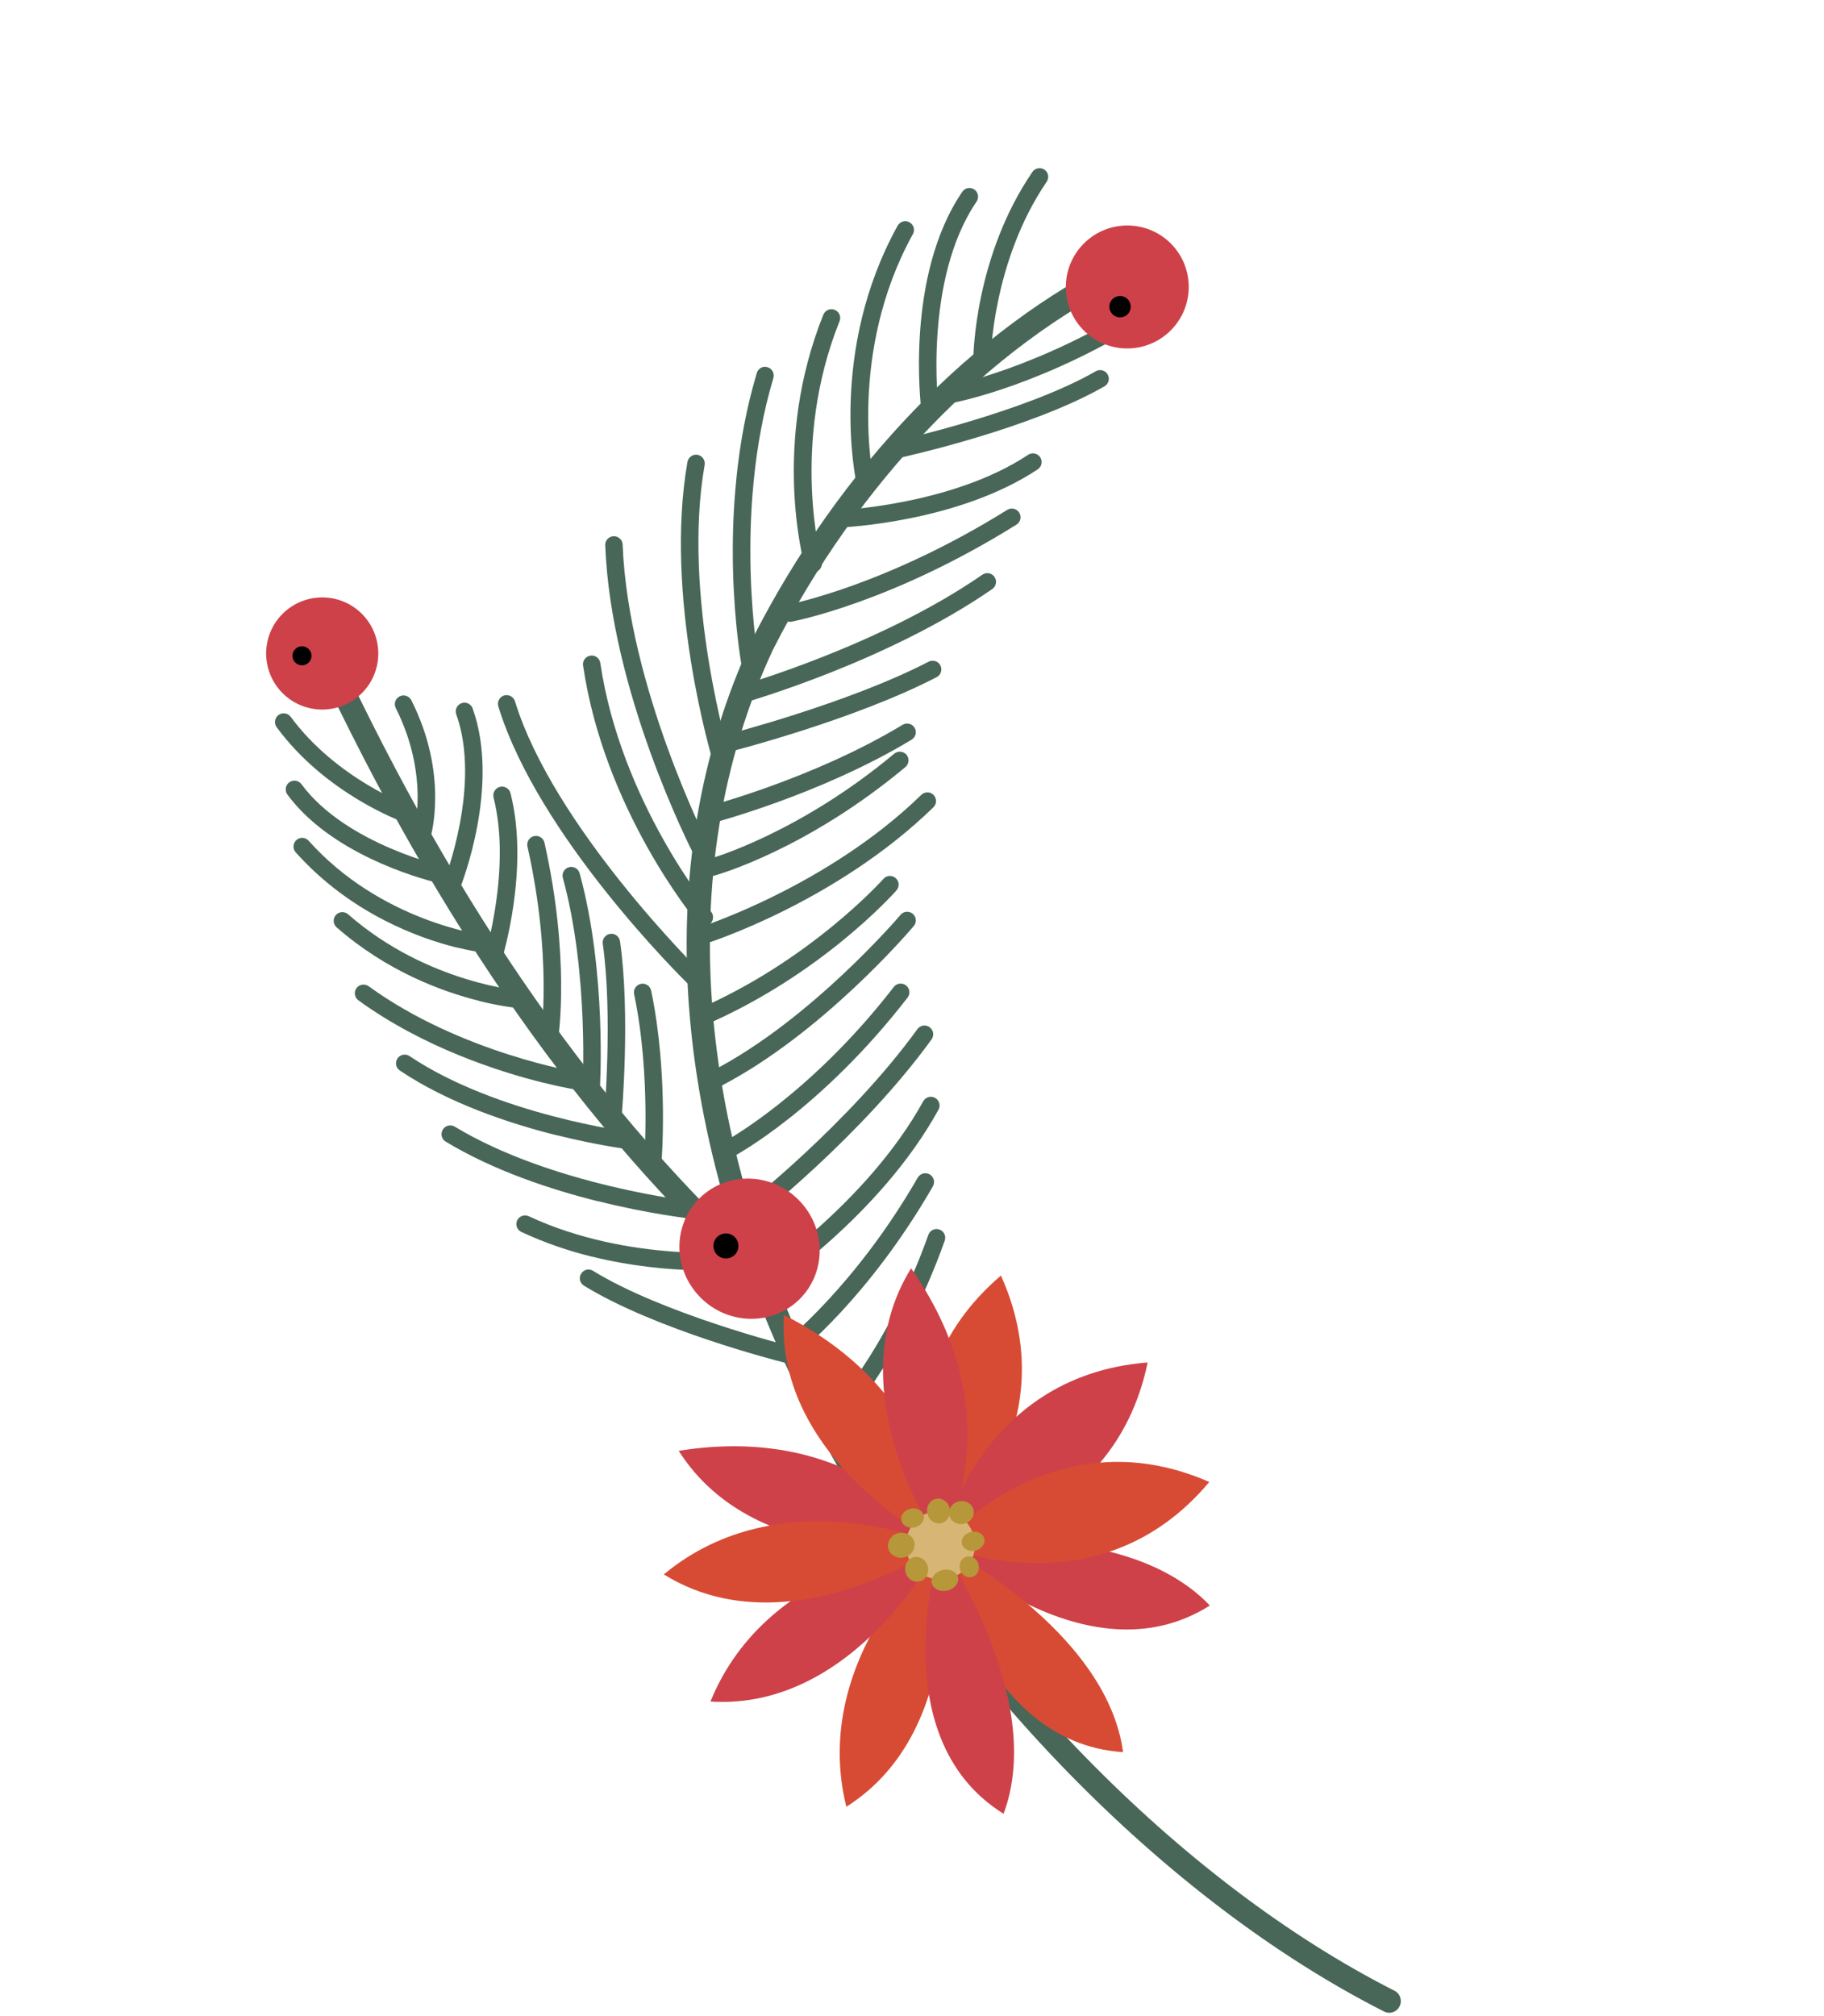 <?xml version="1.0" encoding="UTF-8"?> <svg xmlns="http://www.w3.org/2000/svg" width="114" height="126" viewBox="0 0 114 126" fill="none"> <path d="M86.654 125.769C86.978 125.85 87.321 125.703 87.473 125.39C87.652 125.031 87.515 124.593 87.156 124.414C73.739 117.607 60.448 103.963 52.458 88.808C43.352 71.529 41.882 54.41 48.31 40.603C53.622 30.134 61.785 21.66 70.693 17.37C71.05 17.197 71.202 16.765 71.031 16.401C70.859 16.044 70.426 15.891 70.062 16.062C60.866 20.49 52.463 29.203 47.002 39.971C40.368 54.22 41.851 71.798 51.169 89.481C59.291 104.886 72.822 118.768 86.49 125.706C86.543 125.734 86.591 125.753 86.64 125.766L86.654 125.769Z" fill="#486758"></path> <path d="M43.283 61.663C43.466 61.709 43.664 61.661 43.805 61.517C44.016 61.3 44.012 60.956 43.795 60.745C43.706 60.655 34.601 51.686 32.186 43.829C32.099 43.546 31.797 43.381 31.506 43.465C31.223 43.552 31.058 43.854 31.143 44.144C33.635 52.267 42.649 61.147 43.028 61.517C43.1 61.588 43.186 61.632 43.277 61.654L43.283 61.663Z" fill="#486758"></path> <path d="M43.895 57.855C44.056 57.895 44.238 57.858 44.371 57.742C44.605 57.554 44.631 57.209 44.443 56.975C44.384 56.909 38.793 50.099 37.52 41.436C37.474 41.14 37.205 40.931 36.902 40.975C36.607 41.021 36.398 41.291 36.442 41.593C37.758 50.566 43.361 57.386 43.604 57.671C43.678 57.764 43.782 57.827 43.888 57.853L43.895 57.855Z" fill="#486758"></path> <path d="M43.72 53.694C43.846 53.726 43.977 53.714 44.098 53.647C44.363 53.511 44.469 53.178 44.333 52.913C44.284 52.811 39.259 42.945 38.914 34.034C38.9 33.731 38.65 33.505 38.349 33.512C38.047 33.526 37.813 33.775 37.827 34.077C38.178 43.236 43.153 53 43.364 53.412C43.44 53.557 43.572 53.658 43.713 53.693L43.72 53.694Z" fill="#486758"></path> <path d="M44.974 48.059C45.065 48.081 45.162 48.083 45.26 48.048C45.55 47.963 45.708 47.659 45.624 47.369C45.595 47.272 42.606 37.217 44.04 29.056C44.091 28.762 43.892 28.481 43.6 28.423C43.306 28.372 43.025 28.572 42.967 28.863C41.491 37.283 44.456 47.257 44.583 47.678C44.639 47.871 44.792 48.006 44.968 48.05L44.974 48.059Z" fill="#486758"></path> <path d="M46.763 42.101C46.834 42.118 46.915 42.123 46.994 42.106C47.291 42.053 47.482 41.764 47.428 41.474C47.413 41.381 45.772 32.185 48.337 23.625C48.423 23.34 48.259 23.038 47.974 22.952C47.685 22.85 47.379 23.028 47.3 23.314C44.659 32.124 46.293 41.288 46.362 41.672C46.404 41.892 46.566 42.051 46.763 42.101V42.101Z" fill="#486758"></path> <path d="M50.69 35.755C50.781 35.778 50.871 35.778 50.968 35.75C51.256 35.672 51.428 35.371 51.343 35.081C51.324 35.009 49.379 27.785 52.472 20.074C52.586 19.796 52.448 19.478 52.17 19.364C51.892 19.25 51.574 19.387 51.46 19.665C48.218 27.735 50.213 35.061 50.292 35.372C50.349 35.566 50.5 35.708 50.683 35.754L50.69 35.755Z" fill="#486758"></path> <path d="M53.941 30.654C54.018 30.674 54.108 30.673 54.187 30.656C54.479 30.594 54.663 30.304 54.601 30.012C54.584 29.933 52.937 22.08 57.055 14.632C57.203 14.37 57.106 14.039 56.844 13.892C56.581 13.744 56.251 13.841 56.103 14.104C51.779 21.926 53.461 29.907 53.541 30.248C53.587 30.454 53.749 30.614 53.939 30.661L53.941 30.654Z" fill="#486758"></path> <path d="M57.99 26.155C58.053 26.171 58.12 26.173 58.189 26.168C58.49 26.13 58.699 25.861 58.661 25.56C58.651 25.483 57.693 17.503 61.037 12.597C61.204 12.347 61.139 12.01 60.896 11.845C60.648 11.671 60.31 11.736 60.143 11.986C56.564 17.237 57.546 25.357 57.589 25.697C57.621 25.929 57.786 26.105 57.997 26.157L57.99 26.155Z" fill="#486758"></path> <path d="M61.241 23.005C61.283 23.015 61.325 23.026 61.371 23.022C61.67 23.022 61.916 22.784 61.916 22.485C61.916 22.425 62.005 16.365 65.419 11.357C65.586 11.107 65.528 10.771 65.278 10.604C65.028 10.438 64.692 10.496 64.525 10.746C60.914 16.034 60.83 22.222 60.833 22.484C60.829 22.738 61.007 22.954 61.246 23.013L61.241 23.005Z" fill="#486758"></path> <path d="M59.28 25.177C59.351 25.194 59.432 25.199 59.511 25.181C59.745 25.143 65.298 24.089 72.088 19.75C72.338 19.588 72.415 19.248 72.253 18.999C72.091 18.749 71.751 18.672 71.502 18.834C64.896 23.063 59.376 24.102 59.32 24.118C59.023 24.171 58.831 24.459 58.886 24.75C58.928 24.969 59.09 25.129 59.287 25.178L59.28 25.177Z" fill="#486758"></path> <path d="M45.404 72.354C45.531 72.385 45.668 72.374 45.789 72.308C46.013 72.191 51.334 69.309 56.721 62.349C56.908 62.111 56.865 61.772 56.627 61.586C56.39 61.4 56.05 61.442 55.864 61.68C50.619 68.459 45.334 71.313 45.282 71.344C45.015 71.487 44.918 71.814 45.054 72.08C45.131 72.219 45.256 72.317 45.404 72.354V72.354Z" fill="#486758"></path> <path d="M44.652 67.93C44.779 67.961 44.909 67.949 45.037 67.884C51.396 64.587 56.877 58.151 57.111 57.873C57.302 57.644 57.276 57.301 57.047 57.11C56.818 56.918 56.475 56.945 56.283 57.174C56.229 57.242 50.707 63.721 44.539 66.915C44.273 67.051 44.168 67.383 44.304 67.649C44.379 67.794 44.513 67.888 44.654 67.923L44.652 67.93Z" fill="#486758"></path> <path d="M43.625 64.132C43.737 64.16 43.859 64.153 43.968 64.105C51.29 60.959 55.841 55.861 56.029 55.646C56.227 55.419 56.208 55.078 55.98 54.879C55.753 54.681 55.412 54.7 55.214 54.927C55.172 54.977 50.625 60.061 43.536 63.108C43.26 63.227 43.135 63.547 43.253 63.823C43.326 63.983 43.461 64.099 43.623 64.139L43.625 64.132Z" fill="#486758"></path> <path d="M43.694 59.023C43.785 59.046 43.891 59.042 43.987 59.014C44.32 58.91 52.253 56.372 58.338 50.452C58.554 50.245 58.558 49.902 58.35 49.685C58.142 49.469 57.799 49.466 57.583 49.674C51.693 55.411 43.743 57.952 43.663 57.977C43.378 58.07 43.22 58.375 43.306 58.658C43.364 58.844 43.518 58.979 43.694 59.023V59.023Z" fill="#486758"></path> <path d="M44.391 54.721C44.475 54.742 44.572 54.744 44.669 54.715C44.901 54.654 50.428 53.078 56.587 47.939C56.814 47.749 56.847 47.406 56.659 47.172C56.468 46.946 56.125 46.912 55.892 47.101C49.909 52.097 44.432 53.655 44.377 53.664C44.089 53.742 43.917 54.042 44.002 54.333C44.058 54.526 44.21 54.668 44.393 54.714L44.391 54.721Z" fill="#486758"></path> <path d="M44.066 51.494C44.15 51.515 44.24 51.515 44.335 51.494C44.407 51.474 51.214 49.71 56.976 46.227C57.231 46.074 57.315 45.736 57.162 45.482C57.009 45.227 56.671 45.143 56.416 45.296C50.794 48.694 44.13 50.427 44.067 50.441C43.778 50.518 43.601 50.81 43.677 51.106C43.732 51.306 43.883 51.449 44.073 51.496L44.066 51.494Z" fill="#486758"></path> <path d="M45.201 47.025C45.286 47.045 45.375 47.045 45.463 47.023C45.783 46.938 53.381 44.996 58.539 42.32C58.805 42.185 58.91 41.852 58.774 41.587C58.639 41.321 58.306 41.216 58.041 41.352C52.993 43.973 45.274 45.952 45.195 45.969C44.899 46.045 44.729 46.339 44.798 46.633C44.853 46.833 45.002 46.983 45.192 47.03L45.201 47.025Z" fill="#486758"></path> <path d="M46.236 43.919C46.327 43.942 46.417 43.942 46.514 43.914C46.602 43.891 55.427 41.373 62.018 36.812C62.262 36.642 62.325 36.299 62.154 36.054C61.985 35.803 61.641 35.747 61.396 35.918C54.951 40.373 46.303 42.838 46.214 42.868C45.923 42.953 45.753 43.246 45.838 43.536C45.894 43.73 46.046 43.872 46.229 43.918L46.236 43.919Z" fill="#486758"></path> <path d="M49.24 38.847C49.311 38.864 49.392 38.869 49.471 38.852C49.722 38.802 55.75 37.643 63.529 32.787C63.785 32.627 63.861 32.295 63.7 32.038C63.54 31.782 63.208 31.706 62.951 31.866C55.343 36.608 49.329 37.77 49.266 37.784C48.968 37.837 48.777 38.126 48.832 38.416C48.874 38.636 49.036 38.796 49.233 38.845L49.24 38.847Z" fill="#486758"></path> <path d="M52.307 32.952C52.356 32.965 52.406 32.977 52.46 32.968C52.763 32.954 59.865 32.645 64.86 29.331C65.112 29.161 65.18 28.827 65.011 28.576C64.841 28.325 64.507 28.256 64.256 28.425C59.519 31.572 52.484 31.883 52.415 31.888C52.112 31.903 51.879 32.151 51.893 32.453C51.906 32.703 52.073 32.902 52.305 32.959L52.307 32.952Z" fill="#486758"></path> <path d="M56.116 28.581C56.193 28.6 56.283 28.6 56.362 28.582C56.688 28.506 64.441 26.783 69.029 24.144C69.291 23.992 69.38 23.664 69.228 23.402C69.077 23.14 68.748 23.05 68.486 23.202C64.046 25.758 56.212 27.506 56.133 27.524C55.841 27.585 55.656 27.876 55.716 28.175C55.762 28.38 55.924 28.54 56.114 28.588L56.116 28.581Z" fill="#486758"></path> <path d="M47.423 80.784C47.564 80.819 47.718 80.798 47.852 80.712C48.139 80.522 54.999 75.99 58.654 69.354C58.802 69.091 58.705 68.761 58.442 68.613C58.18 68.466 57.85 68.563 57.702 68.825C54.182 75.219 47.329 79.752 47.257 79.801C47.007 79.963 46.937 80.305 47.099 80.554C47.175 80.67 47.296 80.753 47.423 80.784Z" fill="#486758"></path> <path d="M46.66 76.373C46.815 76.411 46.988 76.379 47.127 76.272C47.191 76.221 53.838 71.016 58.224 64.957C58.396 64.716 58.347 64.375 58.1 64.194C57.852 64.02 57.518 64.072 57.337 64.318C53.044 70.243 46.517 75.358 46.452 75.409C46.211 75.596 46.171 75.937 46.359 76.171C46.439 76.273 46.543 76.336 46.655 76.364L46.66 76.373Z" fill="#486758"></path> <path d="M49.195 84.865C49.349 84.903 49.522 84.871 49.661 84.764C49.847 84.616 54.29 81.119 58.307 74.139C58.455 73.877 58.365 73.548 58.104 73.394C57.842 73.246 57.513 73.336 57.359 73.597C53.457 80.381 49.032 83.868 48.986 83.901C48.745 84.088 48.705 84.429 48.894 84.662C48.973 84.764 49.077 84.828 49.189 84.856L49.195 84.865Z" fill="#486758"></path> <path d="M49.031 85.16C49.32 85.232 49.617 85.059 49.691 84.764C49.762 84.475 49.59 84.178 49.294 84.105C49.217 84.085 41.435 82.111 37.067 79.424C36.808 79.262 36.474 79.344 36.32 79.604C36.16 79.856 36.239 80.197 36.5 80.351C41.004 83.124 48.701 85.078 49.031 85.16Z" fill="#486758"></path> <path d="M51.717 89.595C51.9 89.64 52.098 89.593 52.24 89.441C52.411 89.267 56.362 85.102 59.046 77.536C59.146 77.255 59 76.942 58.718 76.842C58.445 76.737 58.124 76.888 58.024 77.169C55.417 84.516 51.497 88.644 51.459 88.679C51.248 88.895 51.259 89.242 51.477 89.445C51.549 89.516 51.636 89.56 51.72 89.581L51.717 89.595Z" fill="#486758"></path> <path d="M47.516 80.531C47.769 80.594 48.042 80.52 48.228 80.312C48.497 80.013 48.475 79.559 48.176 79.291C37.583 69.667 28.699 57.023 21.033 40.626C20.862 40.262 20.429 40.109 20.067 40.273C19.703 40.444 19.55 40.877 19.715 41.239C27.465 57.807 36.453 70.603 47.192 80.361C47.284 80.443 47.389 80.499 47.502 80.528L47.516 80.531Z" fill="#486758"></path> <path d="M36.983 78.529C41.994 79.776 46.308 79.319 46.539 79.294C46.837 79.264 47.055 78.989 47.016 78.695C46.986 78.397 46.712 78.179 46.418 78.218C46.349 78.223 39.365 78.958 33.045 76.009C32.768 75.888 32.448 76.002 32.322 76.27C32.194 76.544 32.316 76.866 32.583 76.992C34.056 77.68 35.546 78.178 36.982 78.536L36.983 78.529Z" fill="#486758"></path> <path d="M37.409 75.078C40.611 75.875 43.069 76.151 43.259 76.168C43.558 76.198 43.827 75.988 43.856 75.689C43.886 75.391 43.669 75.12 43.377 75.092C43.289 75.085 34.508 74.094 28.422 70.412C28.162 70.257 27.828 70.339 27.673 70.599C27.518 70.859 27.6 71.194 27.853 71.346C30.873 73.174 34.452 74.349 37.401 75.083L37.409 75.078Z" fill="#486758"></path> <path d="M34.841 70.957C37.332 71.577 39.165 71.809 39.323 71.834C39.62 71.87 39.889 71.661 39.926 71.363C39.963 71.066 39.748 70.788 39.456 70.76C39.377 70.748 31.077 69.683 25.596 66.002C25.346 65.835 25.009 65.901 24.842 66.151C24.675 66.4 24.741 66.738 24.99 66.905C28.071 68.972 31.912 70.235 34.839 70.963L34.841 70.957Z" fill="#486758"></path> <path d="M33.886 67.648C35.145 67.961 35.965 68.091 36.059 68.106C36.354 68.15 36.635 67.951 36.679 67.656C36.723 67.36 36.531 67.081 36.228 67.035C36.158 67.018 28.803 65.822 23.043 61.638C22.795 61.464 22.461 61.515 22.282 61.755C22.103 61.994 22.159 62.337 22.399 62.516C26.468 65.472 31.191 66.977 33.879 67.646L33.886 67.648Z" fill="#486758"></path> <path d="M29.937 62.555C31.5 62.944 32.543 63.017 32.652 63.029C32.953 63.051 33.211 62.824 33.226 62.522C33.249 62.221 33.02 61.97 32.721 61.94C32.663 61.933 26.726 61.494 21.757 57.141C21.53 56.942 21.188 56.962 20.99 57.189C20.791 57.416 20.818 57.759 21.038 57.955C24.18 60.703 27.624 61.971 29.939 62.548L29.937 62.555Z" fill="#486758"></path> <path d="M28.522 59.206C29.408 59.427 29.98 59.502 30.059 59.514C30.357 59.551 30.625 59.341 30.664 59.037C30.7 58.74 30.491 58.471 30.186 58.432C30.123 58.416 23.797 57.589 19.291 52.544C19.092 52.322 18.748 52.297 18.524 52.502C18.303 52.701 18.277 53.046 18.483 53.269C21.925 57.123 26.254 58.649 28.52 59.213L28.522 59.206Z" fill="#486758"></path> <path d="M27.372 55.176C27.548 55.22 27.661 55.248 27.696 55.257C27.986 55.322 28.28 55.133 28.345 54.843C28.41 54.553 28.241 54.272 27.931 54.194C27.866 54.186 21.634 52.798 18.841 49.01C18.661 48.77 18.324 48.716 18.078 48.894C17.838 49.074 17.784 49.411 17.962 49.657C20.655 53.309 25.998 54.842 27.378 55.185L27.372 55.176Z" fill="#486758"></path> <path d="M25.281 51.39C25.548 51.457 25.831 51.31 25.926 51.05C26.026 50.769 25.88 50.456 25.598 50.356C25.549 50.343 21.024 48.679 18.17 44.8C17.991 44.561 17.653 44.507 17.407 44.685C17.168 44.864 17.114 45.202 17.291 45.448C20.346 49.601 25.031 51.313 25.223 51.383C25.244 51.388 25.258 51.392 25.279 51.397L25.281 51.39Z" fill="#486758"></path> <path d="M26.25 52.722C26.531 52.792 26.818 52.632 26.904 52.347C26.951 52.187 28.041 48.379 25.708 43.763C25.572 43.497 25.248 43.387 24.976 43.52C24.71 43.656 24.6 43.98 24.734 44.252C26.872 48.483 25.869 52 25.86 52.035C25.774 52.32 25.938 52.622 26.223 52.708C26.23 52.71 26.237 52.712 26.244 52.713L26.25 52.722Z" fill="#486758"></path> <path d="M40.656 73.353C40.656 73.353 40.713 73.368 40.741 73.374C41.04 73.404 41.305 73.179 41.328 72.878C41.347 72.651 41.8 67.197 40.696 61.908C40.634 61.617 40.345 61.425 40.053 61.487C39.761 61.549 39.57 61.837 39.632 62.129C40.703 67.253 40.251 72.73 40.246 72.781C40.223 73.051 40.403 73.29 40.656 73.353V73.353Z" fill="#486758"></path> <path d="M38.161 70.438C38.161 70.438 38.217 70.452 38.245 70.459C38.544 70.489 38.81 70.263 38.839 69.965C38.86 69.701 39.41 63.441 38.751 58.824C38.705 58.528 38.436 58.319 38.133 58.364C37.838 58.41 37.629 58.679 37.673 58.981C38.311 63.474 37.763 69.816 37.756 69.874C37.733 70.145 37.913 70.384 38.166 70.447L38.161 70.438Z" fill="#486758"></path> <path d="M36.81 68.69C36.81 68.69 36.873 68.705 36.91 68.707C37.211 68.73 37.469 68.503 37.485 68.2C37.508 67.899 37.926 60.785 36.228 54.579C36.15 54.291 35.849 54.118 35.561 54.196C35.273 54.274 35.1 54.575 35.178 54.863C36.832 60.887 36.407 68.059 36.405 68.126C36.391 68.391 36.566 68.621 36.819 68.684L36.81 68.69Z" fill="#486758"></path> <path d="M34.214 65.368C34.214 65.368 34.249 65.377 34.263 65.38C34.559 65.424 34.84 65.225 34.886 64.923C34.913 64.72 35.637 59.834 34.029 52.664C33.96 52.37 33.67 52.186 33.376 52.255C33.083 52.324 32.898 52.614 32.967 52.908C34.531 59.865 33.816 64.716 33.811 64.767C33.771 65.049 33.945 65.309 34.219 65.377L34.214 65.368Z" fill="#486758"></path> <path d="M30.716 60.328C30.997 60.398 31.284 60.237 31.368 59.959C31.44 59.731 33.095 54.255 31.907 49.573C31.831 49.277 31.537 49.107 31.243 49.176C30.955 49.253 30.777 49.545 30.846 49.839C31.96 54.219 30.341 59.584 30.327 59.64C30.241 59.925 30.396 60.233 30.688 60.321C30.695 60.322 30.709 60.326 30.716 60.328V60.328Z" fill="#486758"></path> <path d="M28.126 55.812C28.386 55.877 28.659 55.743 28.761 55.484C28.862 55.226 31.269 49.1 29.541 44.276C29.44 43.989 29.125 43.844 28.846 43.946C28.566 44.048 28.413 44.361 28.516 44.641C30.103 49.071 27.772 55.014 27.749 55.076C27.635 55.354 27.772 55.672 28.052 55.779C28.073 55.784 28.101 55.791 28.122 55.796L28.126 55.812Z" fill="#486758"></path> <path d="M73.143 20.677C74.656 19.194 74.685 16.765 73.203 15.245C71.718 13.732 69.289 13.703 67.767 15.192C66.255 16.676 66.225 19.105 67.708 20.625C69.192 22.137 71.621 22.167 73.143 20.677Z" fill="#CE4149"></path> <path d="M70.47 19.646C70.736 19.391 70.737 18.965 70.482 18.7C70.219 18.433 69.801 18.433 69.535 18.688C69.27 18.944 69.269 19.369 69.524 19.634C69.786 19.901 70.212 19.903 70.47 19.646Z" fill="black"></path> <path d="M22.591 43.345C23.974 41.993 23.996 39.772 22.644 38.389C21.291 37.007 19.07 36.984 17.687 38.336C16.304 39.688 16.282 41.909 17.634 43.292C18.986 44.674 21.208 44.697 22.591 43.345V43.345Z" fill="#CE4149"></path> <path d="M19.291 41.41C19.528 41.178 19.531 40.805 19.299 40.568C19.066 40.331 18.694 40.327 18.456 40.56C18.219 40.792 18.216 41.165 18.448 41.402C18.681 41.639 19.054 41.642 19.291 41.41Z" fill="black"></path> <path d="M49.954 81.213C51.664 79.539 51.653 76.764 49.936 75.014C48.219 73.264 45.447 73.201 43.739 74.868C42.029 76.542 42.041 79.317 43.758 81.067C45.474 82.817 48.246 82.88 49.954 81.213Z" fill="#CE4149"></path> <path d="M45.917 78.429C46.224 78.125 46.227 77.632 45.931 77.32C45.627 77.012 45.134 77.009 44.821 77.305C44.514 77.609 44.511 78.102 44.807 78.414C45.111 78.722 45.604 78.725 45.917 78.429Z" fill="black"></path> <path d="M58.779 96.553C58.779 96.553 66.983 89.552 62.558 79.717C54.354 86.718 58.779 96.553 58.779 96.553Z" fill="#D74B34"></path> <path d="M42.42 90.671C53.889 88.823 58.786 96.554 58.786 96.554C58.786 96.554 47.317 98.401 42.42 90.671Z" fill="#CE4149"></path> <path d="M52.896 112.917C50.575 103.554 58.779 96.553 58.779 96.553C58.779 96.553 60.627 108.02 52.896 112.917Z" fill="#D74B34"></path> <path d="M75.617 100.339C70.247 94.713 58.778 96.56 58.778 96.56C58.778 96.56 67.886 105.236 75.617 100.339Z" fill="#CE4149"></path> <path d="M58.779 96.553C58.779 96.553 69.535 95.708 71.729 85.149C60.98 85.995 58.779 96.553 58.779 96.553Z" fill="#CE4149"></path> <path d="M48.994 82.179C59.359 87.42 58.779 96.553 58.779 96.553C58.779 96.553 48.414 91.312 48.994 82.179Z" fill="#D74B34"></path> <path d="M44.403 106.343C48.03 97.406 58.779 96.553 58.779 96.553C58.779 96.553 53.538 106.916 44.403 106.343Z" fill="#CE4149"></path> <path d="M70.193 109.502C69.151 101.794 58.786 96.554 58.786 96.554C58.786 96.554 61.058 108.922 70.193 109.502Z" fill="#D74B34"></path> <path d="M58.779 96.553C58.779 96.553 68.661 100.885 75.581 92.618C65.707 88.287 58.779 96.553 58.779 96.553Z" fill="#D74B34"></path> <path d="M56.943 79.266C63.605 88.781 58.778 96.56 58.778 96.56C58.778 96.56 52.116 87.045 56.943 79.266Z" fill="#CE4149"></path> <path d="M41.489 98.395C48.904 92.229 58.785 96.561 58.785 96.561C58.785 96.561 49.269 103.222 41.489 98.395Z" fill="#D74B34"></path> <path d="M62.723 113.354C65.448 106.069 58.786 96.554 58.786 96.554C58.786 96.554 54.95 108.528 62.723 113.354Z" fill="#CE4149"></path> <path d="M59.274 98.654C60.432 98.383 61.151 97.224 60.88 96.066C60.609 94.907 59.443 94.181 58.283 94.459C57.125 94.73 56.407 95.889 56.678 97.047C56.949 98.206 58.108 98.924 59.274 98.654Z" fill="#D7B575"></path> <path d="M57.174 95.456C57.561 95.363 57.813 95.028 57.734 94.711C57.656 94.386 57.282 94.203 56.897 94.289C56.51 94.381 56.257 94.716 56.337 95.033C56.415 95.358 56.788 95.548 57.174 95.456Z" fill="#B6973A"></path> <path d="M56.506 97.333C56.954 97.225 57.24 96.805 57.145 96.381C57.049 95.964 56.602 95.712 56.154 95.812C55.706 95.919 55.42 96.339 55.515 96.763C55.611 97.18 56.059 97.433 56.506 97.333Z" fill="#B6973A"></path> <path d="M57.467 98.834C57.853 98.749 58.087 98.329 57.99 97.913C57.894 97.496 57.501 97.228 57.114 97.321C56.728 97.414 56.495 97.826 56.592 98.243C56.688 98.66 57.081 98.927 57.467 98.834Z" fill="#B6973A"></path> <path d="M59.207 99.41C59.655 99.302 59.958 98.929 59.876 98.574C59.794 98.219 59.362 98.021 58.908 98.12C58.459 98.228 58.157 98.601 58.239 98.956C58.32 99.311 58.752 99.509 59.208 99.402L59.207 99.41Z" fill="#B6973A"></path> <path d="M60.732 98.564C61.056 98.486 61.25 98.144 61.161 97.787C61.079 97.432 60.748 97.21 60.424 97.281C60.099 97.359 59.905 97.709 59.995 98.058C60.077 98.413 60.408 98.635 60.732 98.564Z" fill="#B6973A"></path> <path d="M60.959 96.907C61.346 96.815 61.598 96.48 61.519 96.163C61.441 95.838 61.067 95.655 60.682 95.741C60.296 95.826 60.042 96.168 60.122 96.485C60.2 96.81 60.574 96.993 60.959 96.907Z" fill="#B6973A"></path> <path d="M60.253 95.229C60.67 95.132 60.938 94.74 60.845 94.353C60.752 93.967 60.34 93.734 59.923 93.83C59.506 93.927 59.238 94.319 59.331 94.706C59.424 95.092 59.836 95.325 60.253 95.229Z" fill="#B6973A"></path> <path d="M58.834 95.189C58.448 95.282 58.055 95.014 57.959 94.597C57.862 94.18 58.095 93.768 58.481 93.675C58.868 93.583 59.261 93.85 59.357 94.267C59.453 94.684 59.221 95.096 58.834 95.189Z" fill="#B6973A"></path> </svg> 